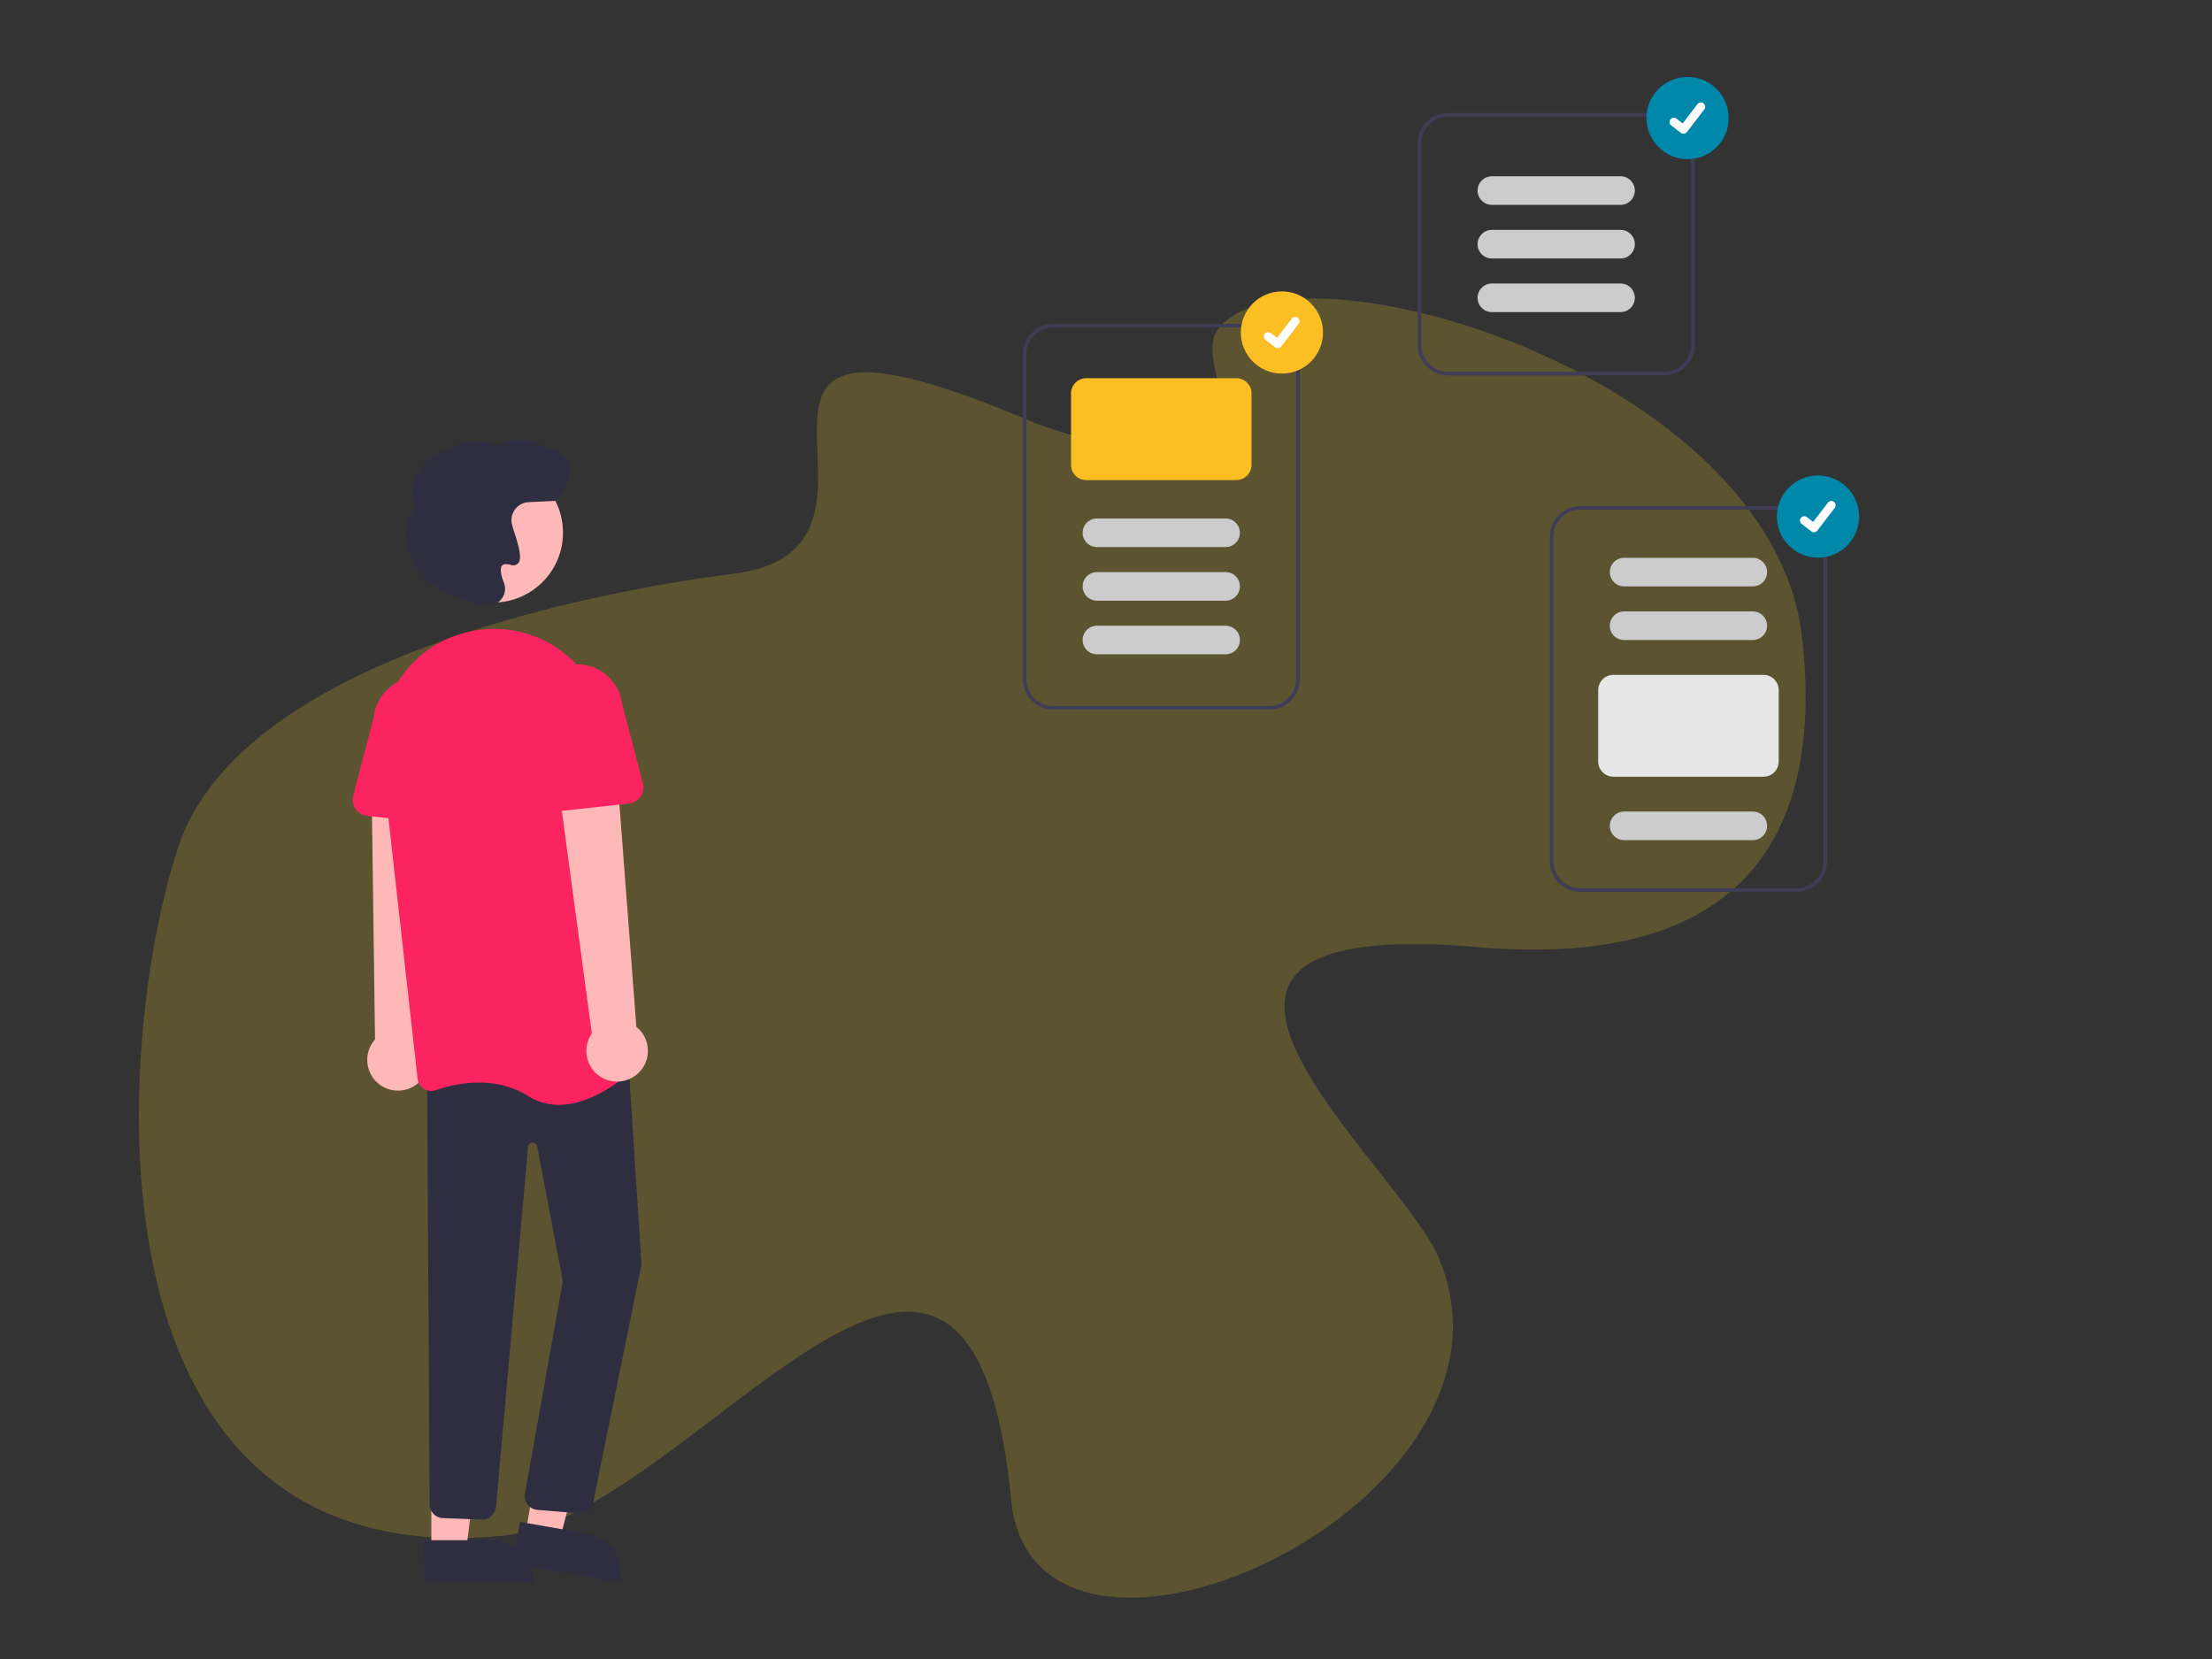 <?xml version="1.0" encoding="UTF-8" standalone="no"?>
<svg
   id="b6508004-6c42-4ebe-8fca-29884660373a"
   data-name="Layer 1"
   width="800"
   height="600"
   viewBox="0 0 800 600"
   version="1.1"
   sodipodi:docname="activity.svg"
   inkscape:version="1.2.2 (b0a8486541, 2022-12-01)"
   xmlns:inkscape="http://www.inkscape.org/namespaces/inkscape"
   xmlns:sodipodi="http://sodipodi.sourceforge.net/DTD/sodipodi-0.dtd"
   xmlns="http://www.w3.org/2000/svg"
   xmlns:svg="http://www.w3.org/2000/svg">
  <rect x="0" y="0" width="800" height="600" fill="#333333" stroke="none"/>
  <defs
     id="defs17398" />
  <sodipodi:namedview
     id="namedview17396"
     pagecolor="#ffffff"
     bordercolor="#000000"
     borderopacity="0.25"
     inkscape:showpageshadow="2"
     inkscape:pageopacity="0.0"
     inkscape:pagecheckerboard="0"
     inkscape:deskcolor="#d1d1d1"
     showgrid="false"
     inkscape:zoom="0.98994949"
     inkscape:cx="236.3757"
     inkscape:cy="241.42646"
     inkscape:window-width="1920"
     inkscape:window-height="1048"
     inkscape:window-x="1920"
     inkscape:window-y="32"
     inkscape:window-maximized="1"
     inkscape:current-layer="g454" />
  <g
     inkscape:groupmode="layer"
     id="layer1"
     inkscape:label="Layer 1" />
  <path
     id="XMLID_46_"
     class="st2"
     d="M 651.792,230.825 C 641.153,134.582 466.132,83.774 440.304,119.328 c -11.376,15.725 39.251,69.927 -65.767,33.775 -139.877,-59.92 -34.834,44.384 -108.592,54.292 -12.537,1.726 -176.114,21.118 -201.571,99.201 -23.767,72.823 -35.334,262.36 115.715,248.976 69.115,-4.134 171.202,-173.485 185.884,-10.473 12.413,80.207 191.066,-1.4 154.556,-89.75 C 506.096,420.464 392.677,329.489 537.001,342.755 644.956,350.938 657.834,285.179 651.792,230.825 Z"
     style="opacity:0.2;fill:#ffd42a;stroke-width:1"
     sodipodi:nodetypes="cccccccccc" />
  <g
     id="g454"
     transform="matrix(0.889,0,0,0.889,61.296,-16.683)"
     style="stroke-width:1.125">
    <g
       id="g876"
       transform="matrix(1.157,0,0,1.157,2.235,-67.206)"
       style="stroke-width:0.972">
      <path
         d="m 84.574,455.858 a 10.743,10.743 0 0 0 1.582,-16.396 l 4.167,-93.018 -21.216,2.381 1.233,90.985 a 10.801,10.801 0 0 0 14.234,16.048 z"
         fill="#ffb8b8"
         id="path17329"
         style="stroke-width:1.285" />
      <polygon
         points="216.639,603.83 228.573,558.267 212.752,555.134 204.564,601.708 "
         fill="#ffb8b8"
         id="polygon17331"
         transform="translate(-81.287,11.609)"
         style="stroke-width:1.285" />
      <path
         d="m 156.667,630.745 -37.949,-6.671 2.578,-14.662 23.287,4.094 a 14.887,14.887 0 0 1 12.084,17.24 v 0 z"
         fill="#2f2e41"
         id="path17333"
         style="stroke-width:1.285" />
      <polygon
         points="183.682,607.751 189.514,560.463 171.42,560.464 171.422,607.752 "
         fill="#ffb8b8"
         id="polygon17335"
         transform="translate(-81.287,11.609)"
         style="stroke-width:1.285" />
      <path
         d="m 126.039,630.744 -38.531,0.002 -6.8e-4,-14.887 23.644,-0.001 a 14.887,14.887 0 0 1 14.888,14.886 v 0 z"
         fill="#2f2e41"
         id="path17337"
         style="stroke-width:1.285" />
      <path
         d="m 142.287,606.412 a 4.75,4.75 0 0 1 -0.573,-0.034 l -14.43,-1.187 a 4.881,4.881 0 0 1 -4.243,-5.66 l 13.325,-74.681 -9.004,-47.474 a 1.627,1.627 0 0 0 -3.219,0.16 l -11.256,126.628 a 4.924,4.924 0 0 1 -5.21,4.437 L 94.084,608.094 a 4.888,4.888 0 0 1 -4.536,-4.631 l -0.914,-151.768 70.481,-8.81 4.924,76.041 -0.02,0.081 -16.991,83.675 a 4.886,4.886 0 0 1 -4.741,3.73 z"
         fill="#2f2e41"
         id="path17339"
         style="stroke-width:1.285" />
      <circle
         cx="111.871"
         cy="261.606"
         r="24.561"
         fill="#ffb8b8"
         id="circle17341"
         style="stroke-width:1.285" />
      <path
         d="m 135.014,462.788 a 20.11,20.11 0 0 1 -10.857,-3.106 c -11.897,-7.436 -25.411,-4.481 -32.407,-2.057 a 4.88,4.88 0 0 1 -4.221,-0.481 4.811,4.811 0 0 1 -2.224,-3.552 L 72.583,339.967 c -2.132,-19.038 9.336,-36.937 27.268,-42.56 v 0 q 1.011,-0.317 2.055,-0.601 a 39.569,39.569 0 0 1 32.972,5.723 40.203,40.203 0 0 1 17.167,29.353 l 10.71,114.387 a 4.807,4.807 0 0 1 -1.527,4.007 c -3.754,3.473 -14.652,12.511 -26.214,12.512 z"
         fill="#6c63ff"
         id="path17343"
         style="fill:#fb2460;stroke-width:0.972" />
      <path
         d="m 96.273,364.333 -28.703,-3.156 a 5.717,5.717 0 0 1 -4.905,-7.134 l 7.306,-27.846 a 15.879,15.879 0 0 1 31.556,3.563 l 1.085,28.675 a 5.717,5.717 0 0 1 -6.338,5.898 z"
         fill="#6c63ff"
         id="path17345"
         style="fill:#fb2460;stroke-width:0.972" />
      <path
         d="m 162.64,451.875 a 10.743,10.743 0 0 0 -0.406,-16.468 l -7.073,-92.842 -20.789,4.68 12.203,90.414 a 10.801,10.801 0 0 0 16.064,14.216 z"
         fill="#ffb8b8"
         id="path17347"
         style="stroke-width:1.285" />
      <path
         d="m 126.403,358.497 a 5.711,5.711 0 0 1 -1.818,-4.4 l 1.085,-28.675 a 15.879,15.879 0 0 1 31.556,-3.563 l 7.306,27.846 a 5.717,5.717 0 0 1 -4.905,7.134 l -28.703,3.156 a 5.711,5.711 0 0 1 -4.52,-1.498 z"
         fill="#6c63ff"
         id="path17349"
         style="fill:#fb2460;stroke-width:0.972" />
      <path
         d="m 110.41,287.092 a 5.683,5.683 0 0 1 -1.297,-0.151 l -0.125,-0.03 C 87.395,283.607 82.622,271.099 81.575,265.875 c -1.084,-5.408 0.15,-10.628 2.94,-12.656 -1.521,-4.803 -1.277,-9.061 0.727,-12.662 3.495,-6.28 11.081,-8.404 12.098,-8.664 6.058,-4.469 13.306,-1.486 14.625,-0.881 11.719,-4.335 16.198,-0.727 17.008,0.079 5.238,0.941 8.431,2.964 9.491,6.016 1.991,5.731 -4.305,12.86 -4.574,13.161 l -0.14,0.156 -9.38,0.447 a 6.358,6.358 0 0 0 -5.981,7.317 v 0 a 29.604,29.604 0 0 0 0.96,3.355 c 1.602,5.006 2.802,9.283 1.254,10.909 a 2.51,2.51 0 0 1 -2.625,0.455 c -1.467,-0.392 -2.462,-0.31 -2.958,0.245 -0.77,0.859 -0.535,3.035 0.662,6.125 a 5.739,5.739 0 0 1 -1.046,5.847 5.568,5.568 0 0 1 -4.226,1.967 z"
         fill="#2f2e41"
         id="path17351"
         style="stroke-width:1.285" />
    </g>
    <g
       id="g530"
       transform="matrix(0.727,0,0,0.727,217.738,50.07)"
       style="stroke-width:1.547">
      <path
         d="m 315.996,354 h -121 a 17.019,17.019 0 0 1 -17,-17 V 155.168 a 17.019,17.019 0 0 1 17,-17 h 121 a 17.019,17.019 0 0 1 17,17 V 337 a 17.019,17.019 0 0 1 -17,17 z m -121,-213.832 a 15.017,15.017 0 0 0 -15,15 V 337 a 15.017,15.017 0 0 0 15,15 h 121 a 15.017,15.017 0 0 0 15,-15 V 155.168 a 15.017,15.017 0 0 0 -15,-15 z"
         fill="#3f3d56"
         id="path17353"
         style="stroke-width:2.045" />
      <path
         d="m 297.496,225.584 h -84 a 8.51,8.51 0 0 1 -8.5,-8.5 v -40 a 8.51,8.51 0 0 1 8.5,-8.5 h 84 a 8.51,8.51 0 0 1 8.5,8.5 v 40 a 8.51,8.51 0 0 1 -8.5,8.5 z"
         fill="#6c63ff"
         id="path17355"
         style="fill:#fbbf24;stroke-width:1.547" />
      <path
         d="m 291.496,263.084 h -72 a 8,8 0 1 1 0,-16 h 72 a 8,8 0 0 1 0,16 z"
         fill="#cccccc"
         id="path17357"
         style="stroke-width:2.045" />
      <path
         d="m 291.496,293.084 h -72 a 8,8 0 1 1 0,-16 h 72 a 8,8 0 0 1 0,16 z"
         fill="#cccccc"
         id="path17359"
         style="stroke-width:2.045" />
      <path
         d="m 291.496,323.084 h -72 a 8,8 0 1 1 0,-16 h 72 a 8,8 0 0 1 0,16 z"
         fill="#cccccc"
         id="path17361"
         style="stroke-width:2.045" />
      <path
         d="m 610.996,456 h -121 a 17.019,17.019 0 0 1 -17,-17 V 257.168 a 17.019,17.019 0 0 1 17,-17 h 121 a 17.019,17.019 0 0 1 17,17 V 439 a 17.019,17.019 0 0 1 -17,17 z m -121,-213.832 a 15.017,15.017 0 0 0 -15,15 V 439 a 15.017,15.017 0 0 0 15,15 h 121 a 15.017,15.017 0 0 0 15,-15 V 257.168 a 15.017,15.017 0 0 0 -15,-15 z"
         fill="#3f3d56"
         id="path17363"
         style="stroke-width:2.045" />
      <path
         d="m 586.496,285.084 h -72 a 8,8 0 1 1 0,-16 h 72 a 8,8 0 0 1 0,16 z"
         fill="#cccccc"
         id="path17365"
         style="stroke-width:2.045" />
      <path
         d="m 586.496,315.084 h -72 a 8,8 0 1 1 0,-16 h 72 a 8,8 0 0 1 0,16 z"
         fill="#cccccc"
         id="path17367"
         style="stroke-width:2.045" />
      <path
         d="m 592.496,391.584 h -84 a 8.51,8.51 0 0 1 -8.5,-8.5 v -40 a 8.51,8.51 0 0 1 8.5,-8.5 h 84 a 8.51,8.51 0 0 1 8.5,8.5 v 40 a 8.51,8.51 0 0 1 -8.5,8.5 z"
         fill="#e6e6e6"
         id="path17369"
         style="stroke-width:2.045" />
      <path
         d="m 586.496,427.084 h -72 a 8,8 0 1 1 0,-16 h 72 a 8,8 0 0 1 0,16 z"
         fill="#cccccc"
         id="path17371"
         style="stroke-width:2.045" />
      <path
         d="m 536.996,167 h -121 a 17.019,17.019 0 0 1 -17,-17 V 37.168 a 17.019,17.019 0 0 1 17,-17 h 121 a 17.019,17.019 0 0 1 17,17 V 150 a 17.019,17.019 0 0 1 -17,17 z m -121,-144.832 a 15.017,15.017 0 0 0 -15,15 V 150 a 15.017,15.017 0 0 0 15,15 h 121 a 15.017,15.017 0 0 0 15,-15 V 37.168 a 15.017,15.017 0 0 0 -15,-15 z"
         fill="#3f3d56"
         id="path17373"
         style="stroke-width:2.045" />
      <path
         d="m 512.496,131.584 h -72 a 8,8 0 1 1 0,-16 h 72 a 8,8 0 0 1 0,16 z"
         fill="#cccccc"
         id="path17375"
         style="stroke-width:2.045" />
      <path
         d="m 512.496,101.584 h -72 a 8,8 0 1 1 0,-16 h 72 a 8,8 0 0 1 0,16 z"
         fill="#cccccc"
         id="path17377"
         style="stroke-width:2.045" />
      <path
         d="m 512.496,71.584 h -72 a 8,8 0 1 1 0,-16 h 72 a 8,8 0 0 1 0,16 z"
         fill="#cccccc"
         id="path17379"
         style="stroke-width:2.045" />
      <circle
         cx="322.996"
         cy="143"
         r="23"
         fill="#6c63ff"
         id="circle17381"
         style="fill:#fbbf24;stroke-width:1.547" />
      <path
         d="m 320.716,151.774 a 2.385,2.385 0 0 1 -1.435,-0.477 l -0.026,-0.019 -5.405,-4.138 a 2.401,2.401 0 1 1 2.921,-3.812 l 3.501,2.685 8.274,-10.79 a 2.401,2.401 0 0 1 3.367,-0.444 l -0.051,0.07 0.053,-0.069 a 2.404,2.404 0 0 1 0.444,3.367 l -9.732,12.691 a 2.402,2.402 0 0 1 -1.911,0.937 z"
         fill="#ffffff"
         id="path17383"
         style="stroke-width:2.045" />
      <circle
         cx="622.996"
         cy="246"
         r="23"
         fill="#3f3d56"
         id="circle17385"
         style="fill:#0088aa;stroke-width:1.547" />
      <path
         d="m 620.716,254.774 a 2.385,2.385 0 0 1 -1.435,-0.477 l -0.026,-0.019 -5.405,-4.138 a 2.401,2.401 0 1 1 2.921,-3.812 l 3.501,2.685 8.274,-10.79 a 2.401,2.401 0 0 1 3.367,-0.444 l -0.051,0.07 0.053,-0.069 a 2.404,2.404 0 0 1 0.444,3.367 l -9.732,12.691 a 2.402,2.402 0 0 1 -1.911,0.937 z"
         fill="#ffffff"
         id="path17387"
         style="stroke-width:2.045" />
      <circle
         cx="549.996"
         cy="23"
         r="23"
         fill="#3f3d56"
         id="circle17389"
         style="fill:#0088aa;stroke-width:1.547" />
      <path
         d="m 547.716,31.774 a 2.385,2.385 0 0 1 -1.435,-0.477 l -0.026,-0.019 -5.405,-4.138 a 2.401,2.401 0 1 1 2.921,-3.812 l 3.501,2.685 8.274,-10.79 a 2.401,2.401 0 0 1 3.367,-0.444 l -0.051,0.07 0.053,-0.069 a 2.404,2.404 0 0 1 0.444,3.367 l -9.732,12.691 a 2.402,2.402 0 0 1 -1.911,0.937 z"
         fill="#ffffff"
         id="path17391"
         style="stroke-width:2.045" />
    </g>
  </g>
</svg>
